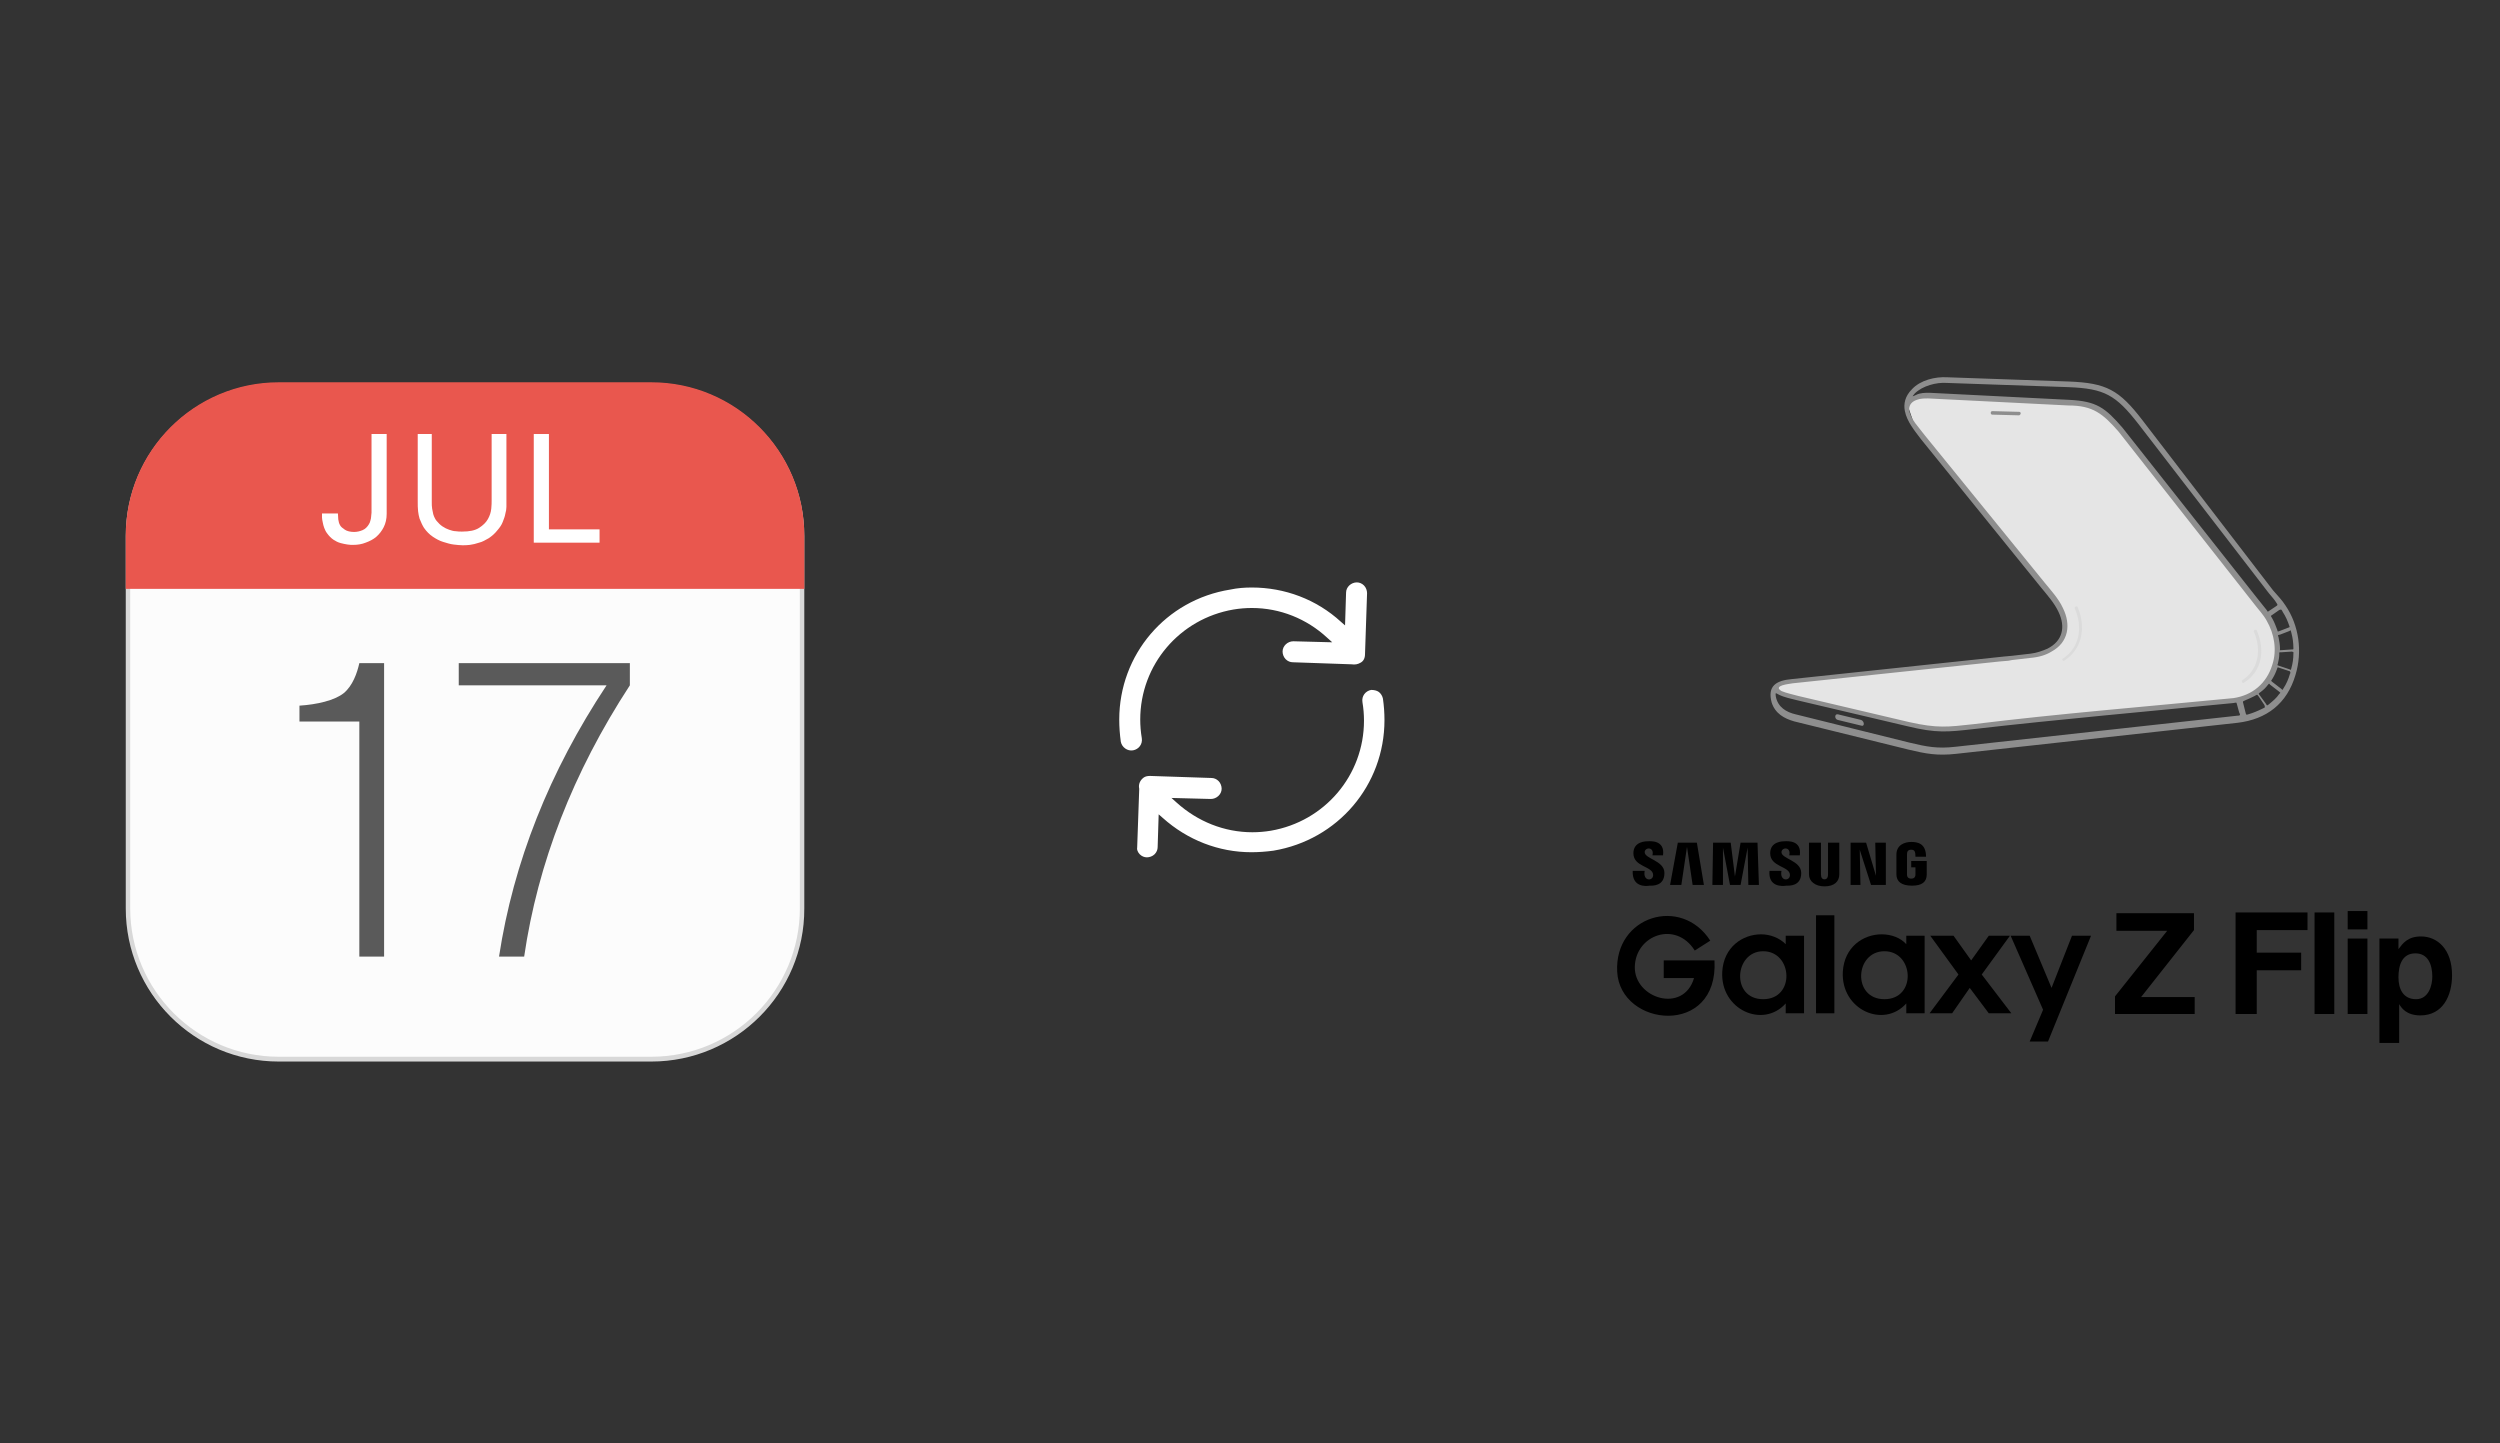 ﻿<?xml version="1.0" encoding="utf-8"?>
<!DOCTYPE svg PUBLIC "-//W3C//DTD SVG 1.1//EN" "http://www.w3.org/Graphics/SVG/1.1/DTD/svg11.dtd">
<svg x="0" y="0" width="672" height="388" xml="http://www.w3.org/XML/1998/namespace" xmlns="http://www.w3.org/2000/svg" xmlns:xlink="http://www.w3.org/1999/xlink" xmlns:xml="http://www.w3.org/XML/1998/namespace" version="1.1">
  <rect width="100%" height="100%" fill="#333333" stroke="none"/>
  <svg x="422" y="66" width="250" height="256" viewBox="0, 0, 131.9, 125.7" xml:space="preserve" id="Layer_1" enable-background="new 0 0 131.9 125.7" xmlns="http://www.w3.org/2000/svg" xmlns:xlink="http://www.w3.org/1999/xlink" xmlns:xml="http://www.w3.org/XML/1998/namespace" version="1.1">
    <g>
      <g>
        <polygon points="47.8,17.7 49.6,16.7 51.7,16.7 72.4,17.7 74.8,18.4 76.3,19.5 86.2,31.8 98.9,47.9 99.9,49.9 100.2,52.2 100.2,54.2 99.4,56.3 98.3,57.9 96.1,59.3 92.5,60.2 74,61.8 52.6,64.1 50.2,63.6 35.1,60.2 29.6,58.7 29.2,57.9 29.8,57.5 31.3,57.1 56.1,54.7 62.6,53.8 66.1,53.4 67.7,52.8 69.3,51.6 70.2,50.4 70.3,48.5 69.8,47.2 68.9,45.4 67.7,44.2 58.7,33 48.9,20.9" style="fill:#E5E5E5;" />
        <path d="M70.1 54.2 L70.1 54.2 C72.7 52.5 73.2 49.4 72 46.6 C71.9 46.4 71.5 46.5 71.6 46.8 C72.7 49.3 72.4 52.3 69.9 53.9 C69.7 54 69.9 54.3 70.1 54.2 z" style="fill:#DBDBDB;" />
        <path d="M95.6 57.3 C98.2 55.7 98.6 52.6 97.4 49.9 C97.3 49.7 96.9 49.8 97 50.1 C98.1 52.6 97.7 55.5 95.3 57 C95.2 57.1 95.4 57.5 95.6 57.3 z" style="fill:#DBDBDB;" />
        <path d="M63.7 18.9 L59.9 18.8 C59.6 18.8 59.6 19.3 59.9 19.3 L59.9 19.3 L63.7 19.4 C64 19.3 64 18.9 63.7 18.9 z" style="fill:#8E8E8E;" />
        <path d="M41.3 62.6 L38 61.8 L38 61.8 C37.5 61.7 37.5 62.5 38 62.6 L41.3 63.4 C41.8 63.6 41.8 62.8 41.3 62.6 z" style="fill:#8E8E8E;" />
        <path d="M101.5 46.4 C101 45.6 100.3 44.9 99.7 44.2 L81.2 20.1 C77.9 15.8 76.1 14.8 70.7 14.6 L53.5 14 C51.8 13.9 49.7 14.4 48.5 15.7 C47.5 16.7 47.3 17.8 47.5 18.8 C47.8 20.3 48.9 21.6 49.8 22.8 L66.8 43.8 C67.7 44.9 68.7 46 69.3 47.3 C70.3 49.4 69.9 51.4 67.7 52.5 C67 52.8 66.2 53.1 65.3 53.2 L62.7 53.5 L61.6 53.6 C61.6 53.6 61.6 53.6 61.6 53.6 L31.5 56.8 C29.2 57 28 57.8 28.6 60.1 C29.1 61.7 30.4 62.4 31.8 62.8 L48 66.8 C50.5 67.4 52.1 67.7 54.8 67.4 L94.7 63 C98.8 62.5 101.7 60.3 102.9 56.2 C103.9 52.9 103.4 49.2 101.5 46.4 z M102.3 50.2 C102.5 50.9 102.6 51.7 102.6 52.4 C102.6 52.6 102.6 52.6 102.4 52.6 L100.9 52.7 C100.6 52.7 100.7 52.8 100.7 52.5 C100.7 52 100.6 51.4 100.5 50.9 C100.4 50.5 100.3 50.6 100.7 50.5 L102 50 C102.3 49.8 102.2 49.9 102.3 50.2 z M101.1 47.3 C101.5 47.9 101.8 48.6 102 49.2 C102.1 49.5 102.1 49.4 101.9 49.5 L100.6 50 C100.3 50.1 100.4 50.1 100.3 49.8 C100.1 49.3 99.9 48.7 99.6 48.2 C99.4 47.8 99.3 47.9 99.6 47.7 L100.6 47 C100.9 46.9 100.9 46.9 101.1 47.3 z M48.9 16.3 C50 15.2 52 14.7 53.4 14.8 L70.7 15.4 C75.8 15.6 77.4 16.5 80.6 20.6 L99.1 44.6 C99.5 45.1 99.9 45.5 100.2 46 C100.4 46.3 100.4 46.3 100.1 46.5 L99.2 47.1 C98.9 47.3 99 47.3 98.8 47 C98.4 46.5 98 46 97.6 45.5 L78.4 21.2 C75.9 18.3 74.7 17.4 70.8 17.2 L51 16.2 C50.3 16.2 49.7 16.2 49.1 16.5 C48.6 16.7 48.4 16.9 48.9 16.3 z M31.6 57.4 L61 54.3 L61 54.3 L62.2 54.2 C62.2 54.2 62.2 54.2 62.2 54.2 L62.7 54.1 L62.7 54.1 L62.7 54.1 L65.3 53.8 C66.5 53.7 67.5 53.4 68.3 52.9 C70.7 51.6 71.1 49.1 69.9 46.7 C69.3 45.4 68.2 44.2 67.3 43.1 L50.3 22.2 C49.5 21.1 48.3 20 48.1 18.6 C48.1 17.8 48.6 17.4 49.2 17.2 C49.7 17 50.3 17 50.8 17 L70.7 18 C74.2 18 75.6 19.2 77.8 21.7 L97 46.1 C97.6 46.9 98.3 47.6 98.8 48.5 C99.9 50.4 100.3 52.7 99.6 54.8 C98.8 57.4 96.8 59.1 94.1 59.5 C81.8 60.7 69.4 61.7 57.2 63.2 C53.6 63.6 52.1 63.8 48.1 62.9 L32.4 59.2 C31.7 59 30.7 58.8 30 58.5 C28.7 57.7 31.1 57.5 31.6 57.4 z M94.6 62 L54.7 66.4 C52.1 66.7 50.6 66.4 48.1 65.8 L32 61.8 C30.7 61.5 29.5 60.8 29.2 59.3 C29.1 58.6 29.2 58.8 29.6 59 C30.4 59.4 31.4 59.6 32.2 59.8 L47.9 63.5 C52 64.5 53.6 64.3 57.2 63.9 C69.4 62.5 81.9 61.4 94.1 60.2 C94.6 60.1 94.5 60.1 94.6 60.4 L94.9 61.5 C95.1 61.9 95.1 62 94.6 62 z M98.2 61 C97.6 61.3 96.9 61.6 96.2 61.8 C95.9 61.9 95.9 61.9 95.8 61.5 L95.5 60.3 C95.4 59.9 95.4 60 95.8 59.8 C96.3 59.6 96.7 59.4 97.1 59.2 C97.5 59 97.4 58.9 97.7 59.3 L98.5 60.5 C98.6 60.9 98.6 60.8 98.2 61 z M100.6 58.9 C100.2 59.5 99.7 59.9 99.1 60.4 C98.8 60.6 98.9 60.6 98.7 60.3 L97.9 59.2 C97.6 58.8 97.6 58.9 98 58.6 C98.4 58.3 98.7 58 99 57.6 C99.2 57.4 99.1 57.4 99.3 57.6 L100.6 58.6 C100.8 58.8 100.8 58.7 100.6 58.9 z M102.1 56.1 C101.9 56.8 101.6 57.5 101.2 58.1 C101 58.4 101.1 58.4 100.9 58.2 L99.6 57.2 C99.4 57 99.4 57.1 99.6 56.8 C99.9 56.3 100.1 55.9 100.3 55.3 C100.4 55.1 100.3 55.1 100.6 55.2 L102.1 55.7 C102.2 55.9 102.2 55.9 102.1 56.1 z M102.6 53.2 C102.6 53.9 102.5 54.6 102.3 55.3 C102.2 55.6 102.3 55.5 102 55.4 L100.5 54.9 C100.3 54.8 100.3 54.9 100.4 54.6 C100.5 54.2 100.6 53.7 100.6 53.3 C100.6 53 100.5 53 100.9 53 L102.4 52.9 C102.7 53 102.6 53 102.6 53.2 z" style="fill:#8E8E8E;" />
      </g>
      <g>
        <g>
          <path d="M88.5 104.3 L77.3 104.3 L77.3 101.8 L84.7 92.5 L77.5 92.5 L77.5 90 L88.5 90 L88.5 92.4 L81 101.9 L88.6 101.9 L88.6 104.3 z" />
          <path d="M97.4 104.3 L94.4 104.3 L94.4 89.9 L104.6 89.9 L104.6 92.4 L97.4 92.4 L97.4 95.6 L103.7 95.6 L103.7 98.1 L97.4 98.1 L97.4 104.3 z" />
          <path d="M108.4 104.3 L105.6 104.3 L105.6 89.9 L108.4 89.9 L108.4 104.3 z" />
          <path d="M113.1 92.3 L110.3 92.3 L110.3 89.7 L113.1 89.7 L113.1 92.3 z M113.1 93.6 L113.1 104.3 L110.3 104.3 L110.3 93.6 L113.1 93.6 z" />
          <path d="M117.5 95.1 L117.5 95.1 C118.1 94.3 118.8 93.3 120.7 93.3 C123 93.3 125.1 95.1 125.1 98.8 C125.1 101.7 123.8 104.5 120.6 104.5 C118.6 104.5 117.9 103.4 117.6 102.9 L117.6 102.9 L117.6 108.4 L114.8 108.4 L114.8 93.6 L117.5 93.6 L117.5 95.1 z M120 102.2 C121.8 102.2 122.3 100.2 122.3 99 C122.3 97.3 121.7 95.7 119.9 95.7 C118 95.7 117.5 97.4 117.5 99.1 C117.5 100.8 118.2 102.2 120 102.2 z" />
        </g>
        <g>
          <g>
            <path d="M19.9 93.9 L17.7 95.3 C15 91 9.3 93.1 9.2 97.6 C9.1 102.1 16.1 104.3 17.6 99.2 L13.3 99.2 L13.3 96.7 L20.5 96.7 C21.1 107.6 7.1 106.2 6.7 98.3 C6.3 90.4 15.8 87.5 19.9 93.9 z" id="path2997_5_" />
            <path d="M27.1 93 C24.5 93 21.8 94.8 21.6 98.3 C21.3 103.7 27.4 106.4 30.6 102.8 L30.6 104.2 L33.2 104.2 L33.2 93.2 L30.6 93.2 L30.6 94.4 C29.7 93.5 28.4 93 27.1 93 z M27.4 95.4 C31.6 95.4 32 102.2 27.4 102.2 C22.8 102.2 23.3 95.4 27.4 95.4 z" id="path3792_5_" />
            <path d="M34.9 90.3 L34.9 104.2 L37.5 104.2 L37.5 90.3 L34.9 90.3 z" id="path3796_5_" />
            <path d="M44.2 93 C41.6 93 38.9 94.8 38.7 98.3 C38.4 103.7 44.5 106.4 47.7 102.8 L47.7 104.2 L50.3 104.2 L50.3 93.2 L47.7 93.2 L47.7 94.4 C46.9 93.5 45.6 93 44.2 93 z M44.6 95.4 C48.8 95.4 49.2 102.2 44.6 102.2 C40 102.2 40.4 95.4 44.6 95.4 z" id="path3792-7_5_" />
            <path d="M51.1 93.2 L55.1 98.7 L51 104.2 L54.2 104.2 L56.7 100.6 L59.4 104.2 L62.6 104.2 L58.4 98.7 L62.4 93.2 L59.4 93.2 L56.9 96.7 L54.4 93.2 L51.1 93.2 z" id="path3819_5_" />
            <path d="M62.5 93.2 L67.1 103.7 L65.2 108.2 L67.8 108.2 L73.9 93.2 L71.2 93.2 L68.3 100.6 L65.2 93.2 L62.5 93.2 z" id="path3821_5_" />
            <path d="M8.9 84 L10.6 84 C10.3 85.5 11.8 85.5 11.8 84.6 C11.8 83.3 9 83.5 9 81.5 C9 79.8 10.8 79.8 11.1 79.8 C11.4 79.8 13.5 79.6 13.2 81.8 L11.7 81.8 C12 80.6 10.7 80.6 10.6 81.3 C10.5 82.3 13.4 82.5 13.4 84.3 C13.4 86.2 11.7 86.1 11.3 86.1 C10.7 86.2 8.8 86.3 8.9 84 z" id="path3869_5_" />
            <path d="M28.3 84 L30 84 C29.7 85.5 31.2 85.5 31.2 84.6 C31.2 83.3 28.4 83.5 28.4 81.5 C28.4 79.8 30.2 79.8 30.5 79.8 C30.8 79.8 32.9 79.6 32.6 81.8 L31.1 81.8 C31.4 80.6 30.1 80.6 30 81.3 C29.9 82.3 32.8 82.5 32.8 84.3 C32.8 86.2 31.1 86.1 30.7 86.1 C30.1 86.2 28.1 86.3 28.3 84 L28.3 84 z" id="path3869-4_5_" />
            <path d="M15.3 80 L14.2 86 L15.8 86 L16.6 80.6 L17.4 86 L19 86 L18 80 L15.3 80 z" id="path3889_5_" />
            <path d="M20.3 80 L20.2 86 L21.7 86 L21.7 80.7 L22.7 86 L24.2 86 L25.2 80.7 L25.3 86 L26.8 86 L26.6 80 L24.2 80 L23.4 84.8 L22.8 80 L20.3 80 z" id="path3891_5_" />
            <path d="M33.9 80 L33.9 84.5 C33.9 85.5 34.8 86.2 36.1 86.2 C37.5 86.2 38.2 85.5 38.2 84.5 L38.2 80 L36.6 80 L36.6 84.5 C36.6 85 36.4 85.2 36.1 85.2 C35.8 85.2 35.6 85 35.6 84.5 L35.6 80 L33.9 80 z" id="path3903_5_" />
            <path d="M39.8 80 L39.8 86 L41.2 86 L41.1 81 L42.7 86 L44.8 86 L44.8 80 L43.3 80 L43.4 84.7 L42 80 L39.8 80 z" id="path3905_5_" />
            <path d="M50.6 84.5 L50.6 82.6 L48.4 82.6 L48.4 83.5 L49 83.5 L49 84.5 C49 84.9 48.8 85.1 48.4 85.1 C48 85.1 47.8 84.9 47.8 84.5 L47.8 81.7 C47.8 81.3 47.9 81 48.4 81 C48.9 81 49 81.3 49 82 C49.5 82 50 82 50.5 82 C50.5 80.1 49.3 79.9 48.4 79.9 C47.5 79.9 46.3 80.3 46.3 81.7 L46.3 84.5 C46.3 85.5 47 86.1 48.5 86.1 C49.9 86.1 50.6 85.6 50.6 84.5 z" id="path3909_5_" />
          </g>
        </g>
      </g>
    </g>
  </svg>
  <svg x="0" y="66" width="250" height="256" viewBox="0, 0, 249.8, 257.7" xml:space="preserve" id="Layer_1#1" enable-background="new 0 0 249.8 257.7" xmlns="http://www.w3.org/2000/svg" xmlns:xlink="http://www.w3.org/1999/xlink" xmlns:xml="http://www.w3.org/XML/1998/namespace" version="1.1">
    <g>
      <path d="M176.2 220.2 L73.5 220.2 C51.5 220.2 33.6 202.3 33.6 180.3 L33.6 77.6 C33.6 55.6 51.5 37.7 73.5 37.7 L176.2 37.7 C198.2 37.7 216.1 55.6 216.1 77.6 L216.1 180.3 C216.1 202.3 198.2 220.2 176.2 220.2 z" enable-background="new    " style="fill:#FCFCFC;" />
      <g enable-background="new    ">
        <path d="M169.5 113 L169.5 119 C154.1 142.6 144.6 167.1 140.9 192.4 L134.1 192.4 C138 166.9 147.7 142.4 163.2 119 L123.2 119 L123.2 113 L169.5 113 z" style="fill:#5A5A5A;" />
        <path d="M96.3 113 C95.7 115.7 94.5 119.1 92.1 121.1 C89.6 123.1 84.8 124.2 80.1 124.5 L80.1 128.8 L96.3 128.8 L96.3 192.4 L103 192.4 L103 113 L96.3 113 z" style="fill:#5A5A5A;" />
      </g>
      <path d="M175.3 220.8 L74.5 220.8 C51.6 220.8 33.1 202.2 33.1 179.4 L33.1 78.6 C33.1 55.7 51.7 37.2 74.5 37.2 L175.3 37.2 C198.2 37.2 216.7 55.8 216.7 78.6 L216.7 179.4 C216.8 202.2 198.2 220.8 175.3 220.8 z M74.5 38.3 C52.3 38.3 34.3 56.3 34.3 78.5 L34.3 179.3 C34.3 201.5 52.3 219.5 74.5 219.5 L175.3 219.5 C197.5 219.5 215.5 201.5 215.5 179.3 L215.5 78.6 C215.5 56.4 197.5 38.4 175.3 38.4 L74.5 38.4 z" enable-background="new    " style="fill:#D8D8D8;" />
      <g enable-background="new    ">
        <path d="M216.1 92.2 L216.1 78.4 C216.1 55.9 197.8 37.6 175.3 37.6 L74.5 37.6 C52 37.6 33.7 55.9 33.7 78.4 L33.7 92.3 L216.1 92.3 z" style="fill:#E9574E;" />
        <path d="M216.8 92.9 L33.1 92.9 L33.1 78.4 C33.1 55.5 51.7 37 74.5 37 L175.3 37 C198.2 37 216.7 55.6 216.7 78.4 L216.7 92.9 z M34.3 91.6 L215.5 91.6 L215.5 78.4 C215.5 56.2 197.5 38.2 175.3 38.2 L74.5 38.2 C52.3 38.2 34.3 56.2 34.3 78.4 L34.3 91.6 z" style="fill:#E9574E;" />
      </g>
      <g>
        <path d="M90.5 72.4 C90.5 72.9 90.6 73.5 90.6 74.1 C90.7 74.7 90.8 75.2 91.1 75.7 C91.3 76.1 91.8 76.5 92.4 76.9 C93 77.3 93.9 77.5 94.9 77.5 C95.7 77.5 96.5 77.3 97.2 77 C97.9 76.7 98.5 76.1 98.9 75.4 C99.1 75.1 99.2 74.8 99.3 74.4 C99.4 74 99.5 73.7 99.5 73.3 C99.5 72.9 99.6 72.6 99.6 72.3 C99.6 72 99.6 71.7 99.6 71.5 L99.6 51 L103.7 51 L103.7 72.6 C103.7 74 103.4 75.2 102.9 76.2 C102.4 77.2 101.7 78.1 100.9 78.8 C100.1 79.5 99.1 80 98 80.4 C97 80.8 95.9 81 94.6 81 C94.2 81 93.7 81 93.1 80.9 C92.5 80.8 91.9 80.7 91.2 80.5 C90.5 80.3 89.9 80 89.3 79.6 C88.7 79.2 88.1 78.6 87.6 77.9 C87.2 77.4 87 76.9 86.8 76.4 C86.6 75.9 86.5 75.4 86.4 74.9 C86.3 74.4 86.2 74 86.2 73.6 C86.2 73.2 86.2 72.8 86.2 72.5 L90.5 72.5 z" style="fill:white;" />
        <path d="M115.9 51 L115.9 69.2 C115.9 70 115.9 70.7 116 71.2 C116.1 71.8 116.2 72.3 116.3 72.7 C116.4 73.1 116.6 73.5 116.7 73.7 C116.8 74 117 74.2 117.2 74.5 C117.7 75.1 118.2 75.6 118.8 76 C119.4 76.4 120 76.7 120.6 76.9 C121.2 77.1 121.8 77.3 122.4 77.3 C123 77.4 123.5 77.4 124.1 77.4 C126.1 77.4 127.6 77.1 128.7 76.4 C129.8 75.7 130.6 74.9 131.1 74 C131.6 73.1 131.9 72.2 132 71.2 C132.1 70.3 132.1 69.5 132.1 69 L132.1 51 L136.1 51 L136.1 69.2 C136.1 69.6 136.1 70.1 136.1 70.7 C136.1 71.3 136 71.9 135.8 72.6 C135.7 73.3 135.4 74 135.1 74.8 C134.8 75.6 134.3 76.3 133.7 77 C133 77.9 132.2 78.6 131.3 79.2 C130.4 79.7 129.6 80.2 128.7 80.4 C127.8 80.7 127 80.9 126.2 81 C125.4 81.1 124.8 81.1 124.2 81.1 C123.5 81.1 122.7 81 121.8 80.9 C120.9 80.8 120 80.5 119 80.2 C118 79.9 117.1 79.4 116.2 78.8 C115.3 78.2 114.5 77.4 113.8 76.4 C113.6 76.1 113.4 75.7 113.2 75.3 C113 74.9 112.8 74.4 112.6 73.9 C112.4 73.3 112.3 72.6 112.2 71.9 C112.1 71.1 112.1 70.2 112.1 69 L112.1 51 L115.9 51 z" style="fill:white;" />
        <path d="M143.5 51 L147.6 51 L147.6 76.8 L161.3 76.8 L161.3 80.4 L143.5 80.4 L143.5 51 z" style="fill:white;" />
      </g>
    </g>
  </svg>
  <svg x="250" y="107" width="173" height="173" viewBox="0, 0, 68, 125.7" xml:space="preserve" id="Layer_1#2" enable-background="new 0 0 68 125.7" xmlns="http://www.w3.org/2000/svg" xmlns:xlink="http://www.w3.org/1999/xlink" xmlns:xml="http://www.w3.org/XML/1998/namespace" version="1.1">
    <style type="text/css">
	.st0{fill:#4885ED;}
	.st1{fill:#E5E5E5;}
	.st2{fill:#FFFFFF;}
	.st3{fill:#594165;}
	.st4{fill:#FBBB00;}
	.st5{fill:#518EF8;}
	.st6{fill:#28B446;}
	.st7{fill:#F14336;}
	.st8{fill:#FFA000;}
	.st9{fill:#FFCA28;}
	.st10{fill:#F7F7F7;}
	.st11{fill-rule:evenodd;clip-rule:evenodd;}
	.st12{fill-rule:evenodd;clip-rule:evenodd;fill:#3FBDCF;}
	.st13{fill-rule:evenodd;clip-rule:evenodd;fill:#FFFFFF;}
	.st14{opacity:0.9;fill:#FFFFFF;}
	.st15{fill:#F7F7F7;stroke:#594165;stroke-width:4;stroke-miterlimit:10;}
	.st16{fill:#E0412F;}
	.st17{fill-rule:evenodd;clip-rule:evenodd;fill:#606161;}
	.st18{fill:none;stroke:#58ABF4;stroke-width:0.25;stroke-miterlimit:10;}
	.st19{fill:#036EB1;}
	.st20{fill:#A4C639;}
	.st21{fill:none;stroke:#E0412F;stroke-miterlimit:10;}
	.st22{fill:#046DB2;}
	.st23{fill-rule:evenodd;clip-rule:evenodd;fill:#528FF5;}
	.st24{fill-rule:evenodd;clip-rule:evenodd;fill:#417BE6;}
	.st25{fill-rule:evenodd;clip-rule:evenodd;fill:#4881E8;}
	.st26{fill-rule:evenodd;clip-rule:evenodd;fill:#FBC013;}
	.st27{fill:#DF871E;}
	.st28{fill:#B6B6B6;}
	.st29{fill:#8C5BA4;}
	.st30{fill:#8DC652;}
	.st31{fill:#497FC1;}
	.st32{fill:#919191;}
	.st33{fill-rule:evenodd;clip-rule:evenodd;fill:#8E8E8E;}
	.st34{fill:#8E8E8E;}
	.st35{fill:#EB3D01;}
	.st36{fill:#F57F20;}
	.st37{fill:#ED7E01;}
	.st38{fill-rule:evenodd;clip-rule:evenodd;fill:#046DB2;}
	.st39{fill:#E0E2E2;}
	.st40{fill:#47D86F;}
	.st41{fill:#4FC9F8;}
	.st42{fill:#FF9327;}
	.st43{fill:#C9C8C4;}
	.st44{fill:#9A9A9A;}
	.st45{fill:#F2F2F2;}
	.st46{fill:#D32E2A;}
	.st47{fill:#A3C53A;}
	.st48{fill:#D6D8D7;}
	.st49{fill:#3A5BBC;}
	.st50{fill:url(#White_sync_43_);}
	.st51{fill:url(#White_sync_44_);}
	.st52{fill:url(#White_sync_45_);}
	.st53{fill:url(#White_sync_46_);}
	.st54{fill:#FFE168;}
	.st55{fill:#006699;}
	.st56{fill:#F4AE01;}
	.st57{fill:#DD191F;}
	.st58{fill:#323232;}
	.st59{fill:#CDCCCA;}
	.st60{fill:#5199F0;}
	.st61{fill:#791BCC;}
	.st62{fill:#C71D2E;}
	.st63{fill:#32DAC4;}
	.st64{fill:#3C5A99;}
	.st65{fill:#FCB714;}
	.st66{fill:#F06415;}
	.st67{fill:#BDCF31;}
	.st68{fill:#00A1E0;}
	.st69{fill:#00A1E3;}
	.st70{fill:#7AAD3E;}
	.st71{fill:#A50034;}
	.st72{fill:#6B6B6B;}
	.st73{fill:#005DAA;}
	.st74{fill:#EB0028;}
	.st75{fill:#888B8D;}
	.st76{fill:#0C4DA2;}
	.st77{fill:#00BFFF;}
	.st78{fill-rule:evenodd;clip-rule:evenodd;fill:#E81123;}
	.st79{fill:#FF6700;}
	.st80{fill:#00BFFE;}
	.st81{fill:#C4C4C4;}
	.st82{fill:url(#White_sync_47_);}
	.st83{fill:url(#White_sync_48_);}
	.st84{fill:url(#White_sync_49_);}
	.st85{fill:url(#White_sync_50_);}
	.st86{fill:#E5E5E5;stroke:#8E8E8E;stroke-width:2;stroke-miterlimit:10;}
	.st87{fill-rule:evenodd;clip-rule:evenodd;fill:#594165;}
	.st88{fill-rule:evenodd;clip-rule:evenodd;fill:#D4D4D4;}
	.st89{fill-rule:evenodd;clip-rule:evenodd;fill:#3669D6;}
	.st90{fill-rule:evenodd;clip-rule:evenodd;fill:#3A81F4;}
	.st91{fill-rule:evenodd;clip-rule:evenodd;fill:#FAFAFA;}
	.st92{fill-rule:evenodd;clip-rule:evenodd;fill:#E0E0E0;}
	.st93{fill:url(#White_sync_59_);}
	.st94{opacity:0.2;fill:#56C7DA;enable-background:new    ;}
	.st95{fill:url(#White_sync_60_);}
	.st96{fill:url(#White_sync_61_);}
	.st97{fill:url(#White_sync_62_);}
	.st98{fill:url(#White_sync_63_);}
	.st99{fill:url(#White_sync_64_);}
	.st100{fill:#FCFCFC;enable-background:new    ;}
	.st101{enable-background:new    ;}
	.st102{fill:#5A5A5A;}
	.st103{fill:#D8D8D8;enable-background:new    ;}
	.st104{fill:#E9574E;}
	.st105{fill:none;stroke:#D8D8D8;stroke-width:0.75;stroke-miterlimit:10;enable-background:new    ;}
	.st106{fill:#E9574E;stroke:#E9574E;stroke-width:0.75;stroke-miterlimit:10;enable-background:new    ;}
	.st107{fill:#E0E0E0;}
	.st108{fill:#537ABD;}
	.st109{fill:#2EB672;}
	.st110{fill:#FED14B;}
	.st111{fill:#28CD7E;}
	.st112{fill:#CECECE;}
	.st113{fill-rule:evenodd;clip-rule:evenodd;fill:#FF9D17;}
	.st114{fill:#FFFFFF;stroke:#FFFFFF;stroke-miterlimit:10;}
	.st115{fill:#249FBD;}
	.st116{fill:#D62C5D;}
	.st117{fill:#FFB62B;}
	.st118{fill:#2F63AD;}
	.st119{fill:#4C368B;}
	.st120{fill:none;stroke:#4885ED;stroke-width:7.8;stroke-miterlimit:10;}
	.st121{fill:none;stroke:#FFFFFF;stroke-width:7.8;stroke-miterlimit:10;}
	.st122{fill:#594165;stroke:#FFFFFF;stroke-width:0.5;stroke-miterlimit:10;}
	.st123{fill-rule:evenodd;clip-rule:evenodd;fill:#2F63AD;}
	.st124{fill:none;stroke:#594165;stroke-width:4;stroke-linecap:round;stroke-miterlimit:10;}
	.st125{fill:none;stroke:#594165;stroke-width:4;stroke-linecap:round;stroke-miterlimit:10;stroke-dasharray:4.843,11.624;}
	.st126{fill:none;stroke:#594165;stroke-width:4;stroke-linecap:round;stroke-miterlimit:10;stroke-dasharray:4.825,11.58;}
	.st127{fill:#D8D8D8;}
	.st128{fill:#EDEDED;}
	.st129{fill:url(#White_sync_65_);}
	.st130{fill:url(#White_sync_66_);}
	.st131{fill:url(#White_sync_67_);}
	.st132{fill:url(#White_sync_68_);}
	.st133{fill:url(#White_sync_69_);}
	.st134{fill:url(#White_sync_70_);}
	.st135{fill:url(#White_sync_71_);}
	.st136{fill:url(#White_sync_72_);}
	.st137{fill:url(#White_sync_73_);}
	.st138{fill:url(#White_sync_74_);}
	.st139{fill:url(#White_sync_75_);}
	.st140{fill:url(#White_sync_76_);}
	.st141{fill:#F6961C;}
	.st142{fill-rule:evenodd;clip-rule:evenodd;fill:#4885ED;}
	.st143{opacity:0.5;}
	.st144{fill-rule:evenodd;clip-rule:evenodd;fill:#FFB62B;}
	.st145{fill:url(#White_sync_77_);}
	.st146{fill:url(#White_sync_78_);}
	.st147{fill:url(#White_sync_79_);}
	.st148{fill:url(#White_sync_80_);}
	.st149{fill:url(#White_sync_81_);}
	.st150{fill:url(#White_sync_82_);}
	.st151{fill:url(#White_sync_83_);}
	.st152{fill:url(#White_sync_84_);}
	.st153{fill:url(#White_sync_85_);}
	.st154{fill:url(#White_sync_86_);}
	.st155{fill:url(#White_sync_87_);}
	.st156{fill:url(#White_sync_88_);}
</style>
    <g>
      <path d="M56.1 50 L56.1 50 L56.5 38.1 C56.5 37.6 56.3 37 55.9 36.6 C55.5 36.2 55 36 54.5 36 C53.4 36 52.4 36.9 52.4 38 L52.2 44.4 L51.4 43.7 C46.6 39.3 40.4 37 34 37 C34 37 34 37 34 37 C32.6 37 31.2 37.1 29.8 37.4 C17.2 39.4 8.1 50.1 8.1 62.8 C8.1 64.2 8.2 65.6 8.4 67.1 C8.6 68.2 9.7 69 10.8 68.8 C11.9 68.6 12.7 67.6 12.5 66.4 C12.3 65.2 12.2 64 12.2 62.8 C12.2 52.1 19.9 43.1 30.4 41.3 C31.6 41.1 32.8 41 34 41 C34 41 34 41 34 41 C39.5 41 44.7 43.1 48.7 46.8 L49.7 47.7 L42.1 47.5 C41 47.5 40 48.4 40 49.5 C40 50 40.2 50.6 40.6 51 C41 51.4 41.5 51.6 42 51.6 L53.5 52 C54.1 52.1 54.7 52 55.2 51.7 C55.8 51.4 56.1 50.8 56.1 50 z" class="st2" style="fill:white;" />
      <path d="M12.1 89.1 C12.5 89.5 13 89.7 13.5 89.7 C14 89.7 14.6 89.5 15 89.1 C15.4 88.7 15.6 88.2 15.6 87.7 L15.8 81.3 L16.6 82 C21.4 86.3 27.5 88.7 33.9 88.7 C35.3 88.7 36.7 88.6 38.2 88.4 C50.8 86.3 59.9 75.6 59.9 62.9 C59.9 61.5 59.8 60.1 59.6 58.7 C59.5 58.2 59.2 57.7 58.8 57.4 C58.4 57.1 57.8 57 57.3 57 C56.2 57.2 55.4 58.2 55.6 59.4 C55.8 60.6 55.9 61.8 55.9 63 C55.9 73.7 48.2 82.7 37.7 84.5 C36.5 84.7 35.3 84.8 34.1 84.8 C34.1 84.8 34.1 84.8 34.1 84.8 C28.6 84.8 23.4 82.7 19.3 79 L18.3 78.1 L26 78.3 C27.1 78.3 28.1 77.4 28.1 76.3 C28.1 75.8 27.9 75.2 27.5 74.8 C27.1 74.4 26.6 74.2 26.1 74.2 L14.1 73.8 L14.1 73.8 C14.1 73.8 14.1 73.8 14.1 73.8 C13.6 73.8 13.2 73.9 12.9 74.1 C12.2 74.6 11.8 75.4 12 76.3 L12 76.4 L11.6 87.8 C11.5 88.1 11.7 88.7 12.1 89.1 z" class="st2" style="fill:white;" />
    </g>
  </svg>
</svg>